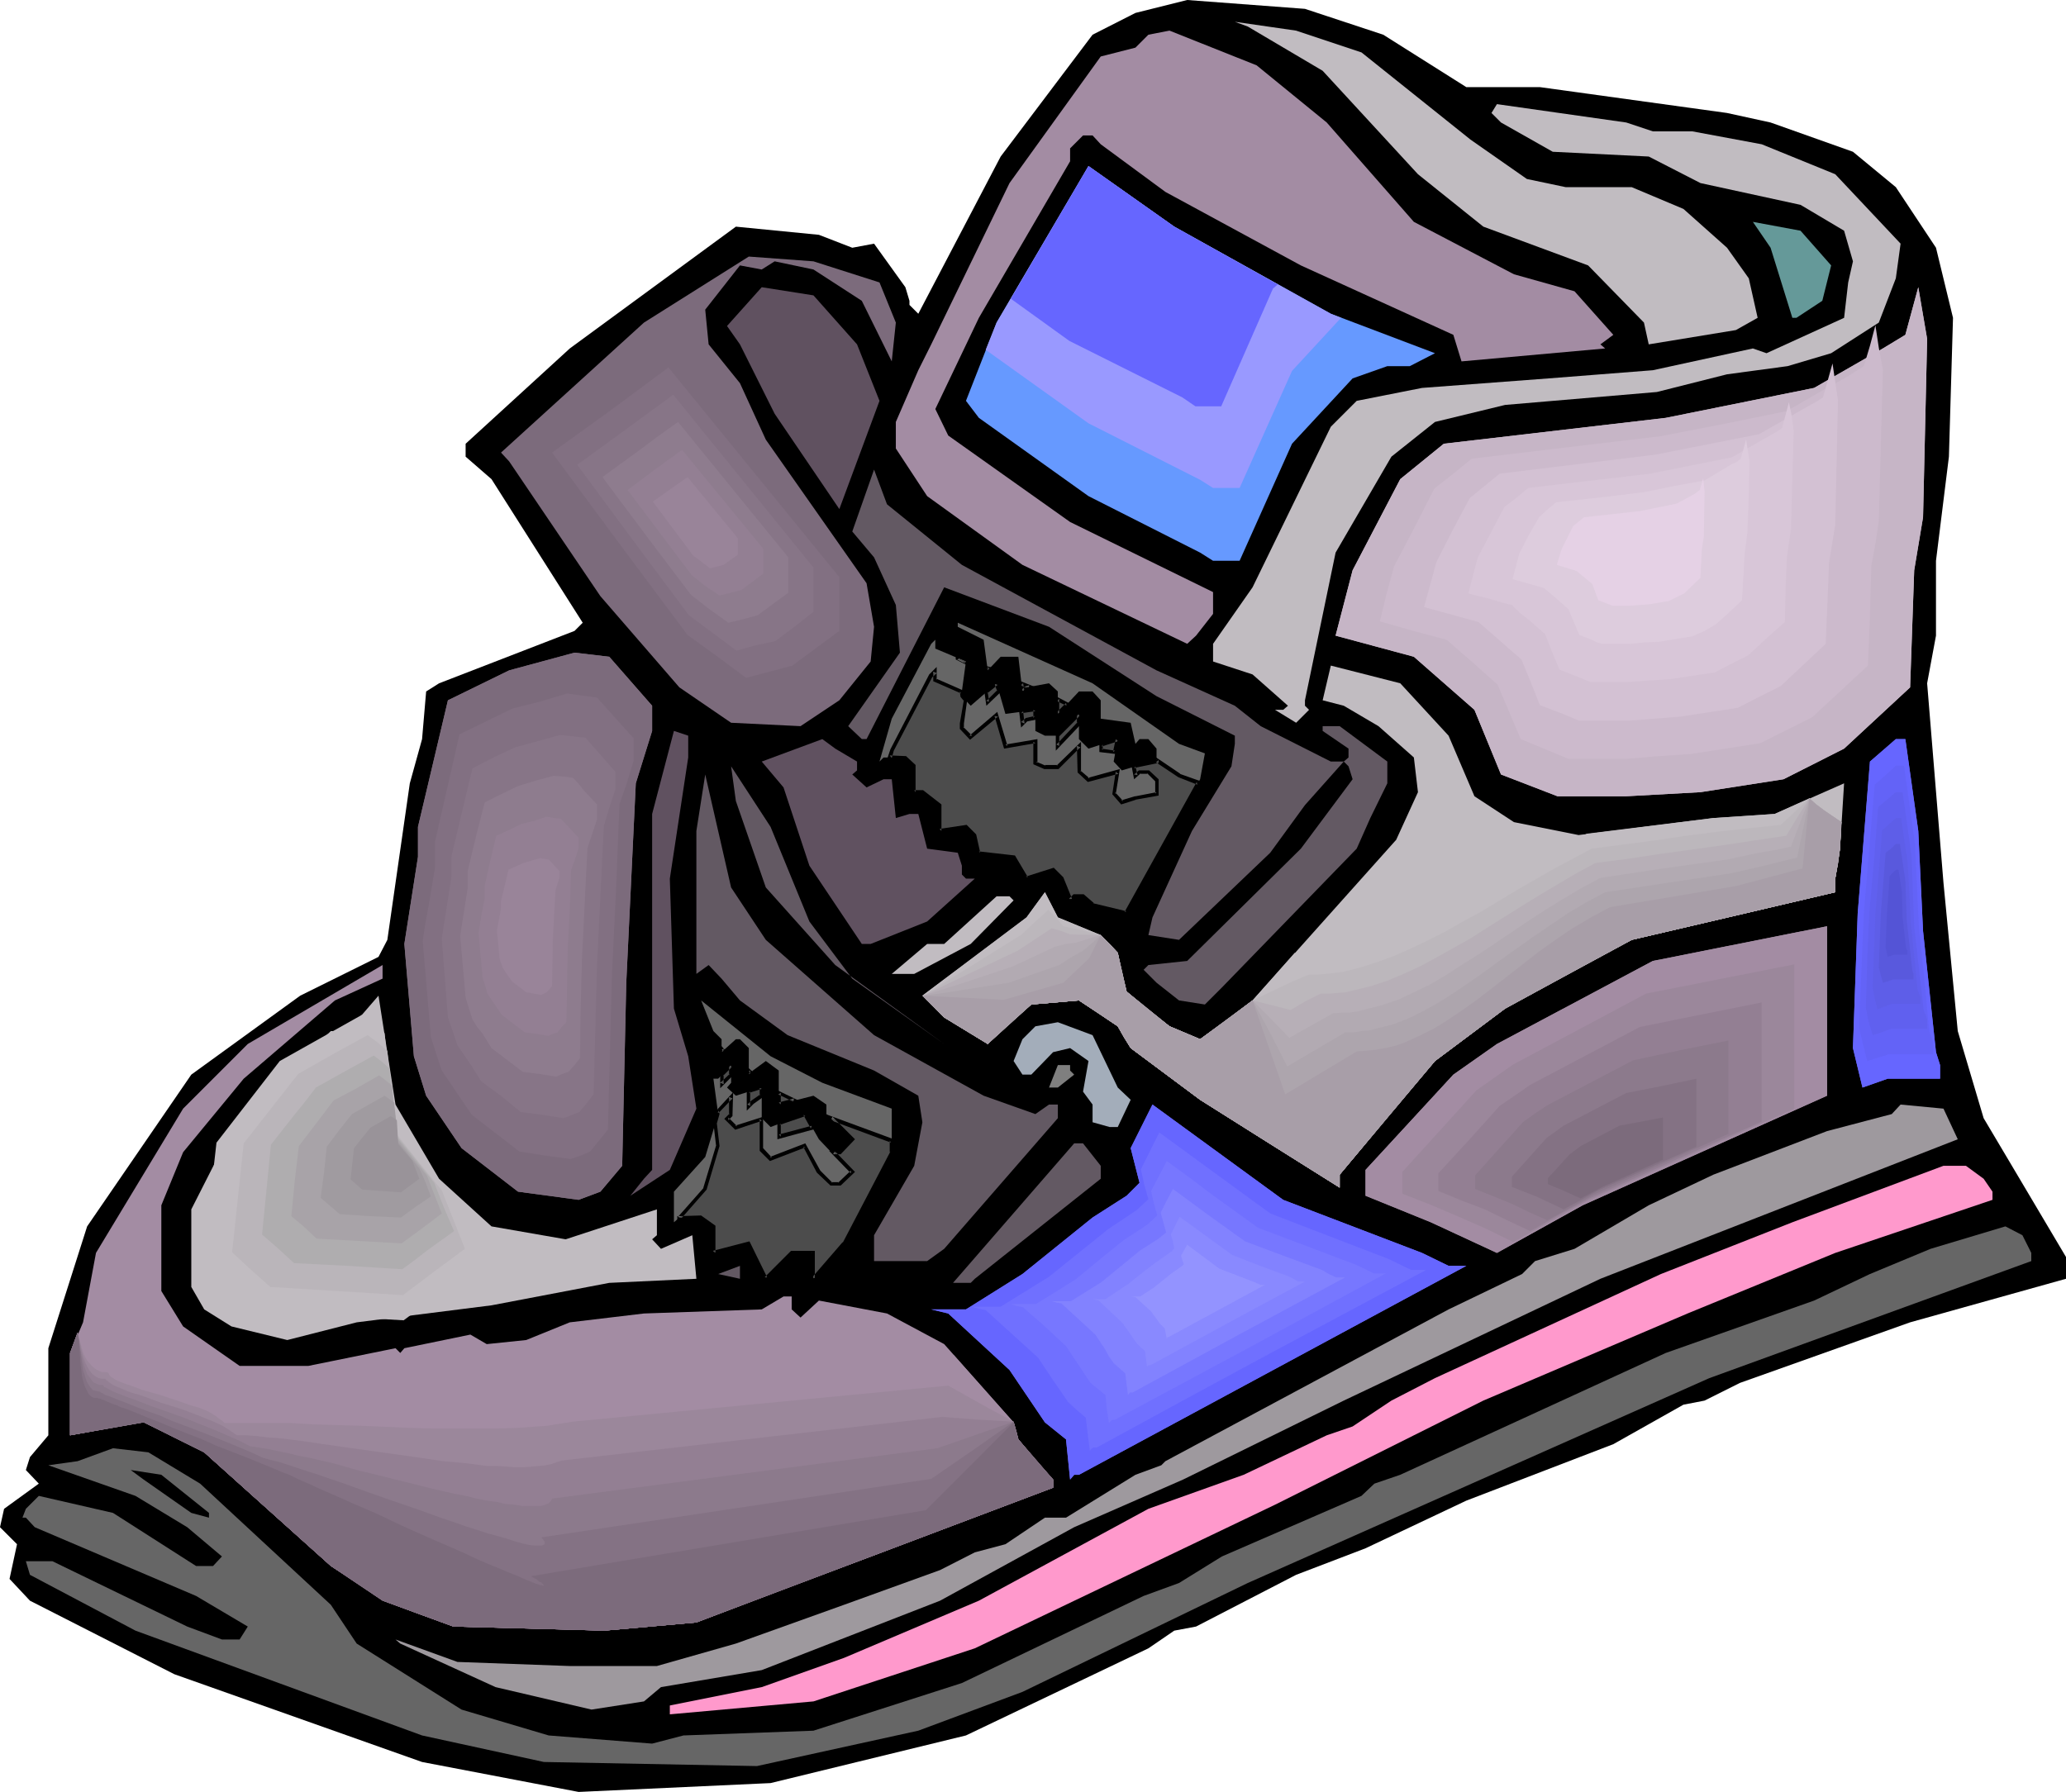 <?xml version="1.0" encoding="UTF-8" standalone="no"?>
<svg
   version="1.0"
   width="129.766mm"
   height="112.581mm"
   id="svg106"
   sodipodi:docname="Sneaker 28.wmf"
   xmlns:inkscape="http://www.inkscape.org/namespaces/inkscape"
   xmlns:sodipodi="http://sodipodi.sourceforge.net/DTD/sodipodi-0.dtd"
   xmlns="http://www.w3.org/2000/svg"
   xmlns:svg="http://www.w3.org/2000/svg">
  <sodipodi:namedview
     id="namedview106"
     pagecolor="#ffffff"
     bordercolor="#000000"
     borderopacity="0.25"
     inkscape:showpageshadow="2"
     inkscape:pageopacity="0.0"
     inkscape:pagecheckerboard="0"
     inkscape:deskcolor="#d1d1d1"
     inkscape:document-units="mm" />
  <defs
     id="defs1">
    <pattern
       id="WMFhbasepattern"
       patternUnits="userSpaceOnUse"
       width="6"
       height="6"
       x="0"
       y="0" />
  </defs>
  <path
     style="fill:#000000;fill-opacity:1;fill-rule:evenodd;stroke:none"
     d="m 328.371,8.242 19.715,12.443 h 17.453 l 44.44,6.141 10.342,2.262 19.554,6.949 10.181,8.403 9.534,14.383 4.04,16.645 -0.97,32.967 -3.07,24.725 v 17.776 l -2.101,11.312 3.878,47.35 3.394,35.23 6.141,20.685 6.141,10.343 13.413,22.624 v 5.171 l -37.006,10.343 -40.4,14.383 -8.403,4.202 -5.01,0.97 -16.645,9.373 -34.906,13.413 -23.917,11.312 -16.483,6.303 -23.755,12.282 -5.171,0.97 -6.141,4.202 -43.309,20.685 -46.379,11.312 -45.571,2.101 -37.168,-7.111 L 41.37,397.544 7.11,380.091 2.262,374.92 4.04,366.678 0,362.638 l 0.97,-4.363 8.242,-5.979 -3.07,-3.232 0.97,-3.07 4.363,-5.171 v -20.685 l 9.211,-28.927 24.725,-36.038 25.856,-18.746 18.584,-9.211 2.101,-4.04 5.333,-37.169 2.909,-10.504 0.97,-11.312 3.07,-1.939 32.158,-12.443 1.939,-1.939 -21.654,-34.098 -6.141,-5.333 v -3.07 l 24.725,-22.624 39.43,-28.927 19.715,1.939 7.918,3.07 5.171,-0.97 7.434,10.343 0.97,3.232 v 0.97 L 217.998,74.499 237.552,37.169 259.368,8.242 269.548,3.07 281.83,0 309.787,2.101 Z"
     id="path1" />
  <path
     style="fill:#c1bcc1;fill-opacity:1;fill-rule:evenodd;stroke:none"
     d="m 323.2,12.443 25.856,20.685 13.413,9.373 9.211,1.939 h 15.675 l 12.282,5.171 10.342,9.211 5.171,7.272 2.101,9.373 -5.171,2.909 -20.685,3.394 -1.131,-5.171 L 377.012,63.025 352.126,53.814 336.612,41.37 313.988,16.807 296.212,6.303 l -3.07,-1.131 14.544,2.101 z"
     id="path2" />
  <path
     style="fill:#a38ca3;fill-opacity:1;fill-rule:evenodd;stroke:none"
     d="m 314.958,29.089 20.685,23.594 23.755,12.443 14.382,4.04 9.211,10.343 -3.07,2.262 1.131,0.97 -34.098,3.07 -1.939,-6.303 L 308.817,63.025 276.659,45.572 261.307,34.26 259.368,32.159 h -2.262 l -3.07,3.07 v 3.07 l -21.654,37.169 -10.342,21.655 3.07,6.303 28.926,20.524 33.936,16.645 v 5.171 l -4.04,5.171 -2.101,1.939 -39.107,-18.746 -22.624,-16.322 -7.434,-11.312 v -6.303 l 5.333,-12.282 3.07,-6.141 18.584,-38.3 21.654,-30.058 8.242,-2.101 3.07,-3.07 5.01,-0.97 20.685,8.242 z"
     id="path3" />
  <path
     style="fill:#c1bcc1;fill-opacity:1;fill-rule:evenodd;stroke:none"
     d="m 392.364,31.189 h 9.373 l 16.483,3.07 17.453,7.111 15.514,16.484 -1.131,8.242 -4.04,10.504 -11.312,7.272 -10.342,3.07 -14.382,1.939 -16.645,4.202 -36.037,3.07 -16.645,4.04 -10.342,8.242 -13.251,22.786 -7.272,35.068 v 1.293 l 0.97,0.97 -3.07,3.07 -5.01,-3.07 h 1.939 l 1.131,-0.97 -8.403,-7.434 -9.373,-3.07 v -4.202 l 9.373,-13.413 18.584,-38.138 6.141,-6.141 15.514,-3.07 30.058,-2.262 24.725,-1.939 23.755,-5.171 3.232,1.131 18.422,-8.403 0.97,-8.403 1.131,-5.01 -2.101,-7.272 -10.342,-6.141 -23.755,-5.171 -12.282,-6.303 -22.786,-1.131 -12.282,-6.949 -2.262,-2.262 1.293,-2.101 30.704,4.363 z"
     id="path4" />
  <path
     style="fill:#6699ff;fill-opacity:1;fill-rule:evenodd;stroke:none"
     d="m 315.928,74.499 24.725,9.373 -5.979,3.07 h -5.333 l -8.242,2.909 -14.382,15.514 -12.443,27.796 h -6.302 l -3.07,-1.939 -26.502,-13.413 -26.018,-18.584 -3.07,-4.04 7.272,-18.584 21.816,-37.169 20.362,14.383 z"
     id="path5" />
  <path
     style="fill:#659999;fill-opacity:1;fill-rule:evenodd;stroke:none"
     d="m 434.704,63.025 -2.101,8.403 -6.141,4.04 h -0.97 l -5.171,-16.645 -4.202,-6.141 11.312,2.101 z"
     id="path6" />
  <path
     style="fill:#7c6b7c;fill-opacity:1;fill-rule:evenodd;stroke:none"
     d="m 208.787,67.065 3.878,9.535 -0.97,9.211 -7.11,-14.383 -11.474,-7.434 -9.211,-1.939 -3.07,1.939 -5.171,-0.97 -8.242,10.504 0.808,8.242 7.434,9.211 6.141,13.413 23.917,34.098 1.778,10.343 -0.808,8.242 -7.434,9.211 -9.211,6.141 -16.483,-0.808 -12.282,-8.403 -18.746,-21.655 -21.654,-31.997 -1.939,-2.101 33.936,-30.866 24.886,-15.676 15.352,1.131 z"
     id="path7" />
  <path
     style="fill:#605160;fill-opacity:1;fill-rule:evenodd;stroke:none"
     d="m 203.454,81.771 5.333,13.413 -9.534,25.695 -15.352,-22.624 -8.242,-16.484 -3.07,-4.363 8.242,-9.211 12.282,1.939 z"
     id="path8" />
  <path
     style="fill:#c6b5c6;fill-opacity:1;fill-rule:evenodd;stroke:none"
     d="m 456.519,122.819 -2.101,12.605 -0.97,27.796 -15.675,14.544 -14.382,7.272 -19.715,3.07 -17.614,0.97 h -16.322 l -13.413,-5.171 -6.302,-15.352 -14.382,-12.605 -18.584,-5.01 4.04,-15.514 11.312,-21.655 10.342,-8.403 52.682,-6.141 35.229,-7.111 16.322,-9.373 5.333,-3.232 3.07,-11.312 2.101,12.282 z"
     id="path9" />
  <path
     style="fill:#c6b5c6;fill-opacity:1;fill-rule:evenodd;stroke:none"
     d="m 456.519,122.819 -2.101,12.605 -0.97,27.796 -15.675,14.544 -14.382,7.272 -19.715,3.07 -17.614,0.97 h -16.322 l -13.413,-5.171 -6.302,-15.352 -14.382,-12.605 -18.584,-5.01 4.04,-15.514 11.312,-21.655 10.342,-8.403 52.682,-6.141 35.229,-7.111 16.322,-9.373 5.333,-3.232 3.07,-11.312 2.101,12.282 z"
     id="path10" />
  <path
     style="fill:#ccbacc;fill-opacity:1;fill-rule:evenodd;stroke:none"
     d="m 446.015,123.788 -0.808,5.333 -0.97,5.333 -0.323,11.797 -0.485,11.797 -6.626,6.141 -6.626,6.141 -6.141,3.07 -6.141,3.07 -8.242,1.293 -8.403,1.293 -7.434,0.485 -7.595,0.646 h -13.898 l -11.312,-4.686 -5.494,-12.928 -5.979,-5.333 -6.141,-5.333 -7.918,-2.101 -7.918,-2.262 1.616,-6.626 1.778,-6.464 4.848,-9.211 4.686,-9.211 4.525,-3.555 4.363,-3.555 44.763,-5.333 15.029,-2.909 15.029,-3.07 6.949,-4.04 6.949,-3.878 4.363,-2.747 1.454,-4.848 1.293,-4.848 0.808,5.333 0.97,5.171 -0.485,17.938 z"
     id="path11" />
  <path
     style="fill:#d3c1d3;fill-opacity:1;fill-rule:evenodd;stroke:none"
     d="m 435.673,124.596 -1.454,8.888 -0.808,19.392 -5.333,5.01 -5.333,5.01 -5.171,2.586 -5.01,2.586 -13.736,2.101 -12.443,0.97 h -11.474 l -4.686,-1.939 -4.686,-1.778 -2.101,-5.333 -2.262,-5.495 -10.181,-8.888 -6.464,-1.778 -6.464,-1.778 1.454,-5.333 1.454,-5.333 3.878,-7.595 4.04,-7.595 3.555,-2.909 3.555,-2.909 37.006,-4.525 12.282,-2.424 12.282,-2.424 11.635,-6.626 1.778,-0.97 1.778,-1.131 1.131,-4.04 1.131,-4.04 0.646,4.363 0.646,4.363 -0.323,14.868 z"
     id="path12" />
  <path
     style="fill:#d8c6d8;fill-opacity:1;fill-rule:evenodd;stroke:none"
     d="m 425.169,125.566 -0.485,3.394 -0.485,3.394 -0.323,7.757 -0.162,7.595 -4.363,3.878 -4.363,4.04 -3.878,1.939 -4.04,2.101 -5.333,0.808 -5.333,0.808 -5.01,0.323 -4.848,0.323 h -9.05 l -3.555,-1.454 -3.717,-1.454 -1.778,-4.202 -1.616,-4.202 -4.04,-3.555 -2.101,-1.616 -1.778,-1.778 -2.586,-0.646 -2.586,-0.808 -5.171,-1.293 1.131,-4.363 1.131,-4.202 3.07,-5.818 3.232,-6.141 2.747,-2.101 2.909,-2.424 28.926,-3.394 19.392,-3.878 4.525,-2.586 4.525,-2.586 1.454,-0.808 1.454,-0.97 0.808,-3.07 0.808,-3.07 0.646,3.232 0.485,3.555 -0.323,11.635 z"
     id="path13" />
  <path
     style="fill:#ddccdd;fill-opacity:1;fill-rule:evenodd;stroke:none"
     d="m 414.827,126.374 -0.646,5.01 -0.646,11.151 -3.07,2.909 -3.07,2.747 -2.747,1.616 -2.909,1.293 -4.04,0.646 -3.878,0.646 -3.555,0.162 -3.394,0.323 h -6.626 l -1.454,-0.485 -1.293,-0.646 -2.586,-0.97 -2.586,-6.141 -2.909,-2.586 -2.909,-2.424 -7.434,-2.101 0.808,-3.07 0.808,-3.07 2.262,-4.363 2.424,-4.202 1.939,-1.778 2.101,-1.778 10.504,-1.131 10.504,-1.293 7.11,-1.454 7.11,-1.293 3.232,-1.939 3.232,-1.939 1.131,-0.485 0.97,-0.808 0.646,-2.101 0.646,-2.424 0.808,5.01 -0.162,8.565 z"
     id="path14" />
  <path
     style="fill:#e5d1e5;fill-opacity:1;fill-rule:evenodd;stroke:none"
     d="m 404.484,127.343 -0.485,3.07 -0.323,6.787 -3.878,3.717 -3.555,1.778 -4.848,0.808 -4.525,0.323 h -4.04 l -3.394,-1.293 -1.454,-3.878 -3.717,-3.07 -4.686,-1.454 1.131,-3.717 2.747,-5.495 2.586,-2.101 13.251,-1.454 8.726,-1.778 4.202,-2.262 1.293,-0.97 0.808,-2.747 0.323,3.07 z"
     id="path15" />
  <path
     style="fill:#635963;fill-opacity:1;fill-rule:evenodd;stroke:none"
     d="m 228.341,134.131 46.218,25.049 18.584,8.403 6.141,4.848 16.645,8.403 h 3.07 l 1.131,-0.97 v -2.101 l -6.141,-4.202 v -1.131 h 4.04 l 11.312,8.403 v 5.171 l -4.04,8.242 -3.232,7.272 -31.997,32.967 -4.04,4.04 -6.141,-0.97 -5.333,-4.202 -3.07,-3.07 1.131,-1.131 9.211,-0.97 26.987,-26.665 12.282,-16.484 -0.97,-3.07 -1.131,-1.131 -9.211,10.343 -8.242,11.312 -21.654,20.685 -7.272,-1.131 0.97,-4.202 9.373,-20.524 9.373,-15.352 0.808,-5.333 v -1.939 l -18.584,-9.373 -25.533,-16.484 -24.886,-9.373 -18.422,36.038 h -1.131 l -3.232,-3.07 12.282,-17.453 -0.97,-11.312 -5.171,-11.312 -5.171,-6.141 5.171,-14.706 3.07,8.242 z"
     id="path16" />
  <path
     style="fill:#666666;fill-opacity:1;fill-rule:evenodd;stroke:none"
     d="m 279.891,176.633 6.141,2.262 -1.131,6.141 -17.453,31.836 -8.08,-2.101 -2.262,-1.939 h -2.101 l -0.97,0.97 -1.939,-5.171 -2.101,-2.101 -6.302,2.101 -3.07,-5.171 -8.242,-0.97 -0.97,-4.202 -2.101,-1.939 -6.141,0.97 v -6.141 l -4.202,-3.07 h -1.939 v -6.141 l -2.101,-2.101 h -5.171 l -0.97,0.97 2.909,-10.181 9.373,-17.776 0.97,-0.97 v 2.101 l 7.272,3.07 -0.97,7.111 v 1.131 l 2.101,2.262 6.141,-5.333 2.101,7.272 7.11,-0.97 v 5.01 l 2.262,1.131 h 3.07 l 5.01,-5.171 v 5.979 l 2.262,2.262 6.949,-2.262 -0.97,5.333 1.939,2.101 3.232,-0.97 5.01,-1.131 v -3.07 l -1.939,-2.262 h -2.101 l -0.97,1.131 -1.131,-5.01 -7.11,-0.97 v -4.363 l -1.939,-2.101 h -3.232 l -5.01,5.333 v -5.333 l -2.101,-1.939 -5.333,0.97 -0.97,0.97 -0.97,-8.242 h -4.202 l -3.07,3.232 -0.97,-7.272 -6.141,-3.07 v -0.97 l 31.997,14.383 z"
     id="path17" />
  <path
     style="fill:#7c6b7c;fill-opacity:1;fill-rule:evenodd;stroke:none"
     d="m 154.813,167.583 v 5.979 l -3.878,12.443 -2.262,47.35 -0.97,43.471 -5.171,6.141 -5.171,1.939 -14.382,-1.939 -13.413,-10.343 -8.403,-12.443 -2.909,-9.373 -2.262,-26.665 3.232,-20.685 v -7.111 l 7.11,-30.058 14.544,-7.111 15.514,-4.202 8.242,0.97 z"
     id="path18" />
  <path
     style="fill:#7c6b7c;fill-opacity:1;fill-rule:evenodd;stroke:none"
     d="m 154.813,167.583 v 5.979 l -3.878,12.443 -2.262,47.35 -0.97,43.471 -5.171,6.141 -5.171,1.939 -14.382,-1.939 -13.413,-10.343 -8.403,-12.443 -2.909,-9.373 -2.262,-26.665 3.232,-20.685 v -7.111 l 7.11,-30.058 14.544,-7.111 15.514,-4.202 8.242,0.97 z"
     id="path19" />
  <path
     style="fill:#827082;fill-opacity:1;fill-rule:evenodd;stroke:none"
     d="m 150.449,175.34 v 5.171 l -1.616,5.333 -1.778,5.171 -0.808,20.2 -0.97,20.2 -0.485,18.423 -0.485,18.423 -2.101,2.586 -2.101,2.586 -2.262,0.97 -2.424,0.808 -5.979,-0.808 -6.141,-0.97 -11.312,-8.727 -7.11,-10.504 -1.293,-3.878 -1.293,-4.04 -1.939,-22.786 0.646,-4.363 0.808,-4.363 1.454,-8.727 v -6.141 l 2.909,-12.767 2.909,-12.767 6.302,-3.07 6.302,-3.07 6.464,-1.616 3.232,-0.97 3.232,-0.97 3.555,0.485 3.555,0.485 4.363,4.848 z"
     id="path20" />
  <path
     style="fill:#877587;fill-opacity:1;fill-rule:evenodd;stroke:none"
     d="m 146.086,183.258 v 4.202 l -1.454,4.363 -1.293,4.363 -0.808,16.645 -0.808,16.484 -0.808,30.543 -1.616,2.101 -1.778,2.101 -3.717,1.454 -5.171,-0.808 -5.01,-0.646 -4.525,-3.717 -4.848,-3.555 -2.747,-4.363 -2.909,-4.202 -1.131,-3.394 -1.131,-3.232 -1.454,-18.746 1.131,-7.272 1.131,-7.111 v -5.01 l 5.01,-21.008 5.01,-2.586 5.171,-2.424 5.333,-1.454 5.333,-1.454 3.07,0.323 2.909,0.323 z"
     id="path21" />
  <path
     style="fill:#8e7c8e;fill-opacity:1;fill-rule:evenodd;stroke:none"
     d="m 141.723,191.015 v 3.555 l -1.131,3.394 -1.131,3.394 -0.646,12.928 -0.646,13.09 -0.323,11.959 -0.162,11.959 -1.293,1.616 -1.454,1.616 -1.454,0.485 -1.454,0.646 -4.04,-0.646 -3.878,-0.485 -7.434,-5.656 -2.101,-3.394 -1.293,-1.616 -1.131,-1.778 -0.808,-2.586 -0.808,-2.586 -0.646,-7.272 -0.646,-7.434 1.778,-11.312 v -4.04 l 1.939,-8.08 2.101,-8.242 3.878,-1.939 4.04,-1.939 4.202,-1.293 4.202,-1.131 2.424,0.162 2.262,0.323 1.454,1.616 1.293,1.616 z"
     id="path22" />
  <path
     style="fill:#937f93;fill-opacity:1;fill-rule:evenodd;stroke:none"
     d="m 137.36,198.934 v 2.424 l -0.808,2.586 -0.97,2.586 -0.323,9.373 -0.485,9.535 -0.162,8.565 -0.162,8.727 -1.131,1.131 -0.97,1.293 -1.131,0.323 -0.97,0.485 -2.909,-0.485 -2.747,-0.323 -2.747,-2.101 -2.747,-2.101 -3.394,-5.01 -0.485,-1.778 -0.646,-1.939 -0.485,-5.333 -0.485,-5.333 0.646,-4.04 0.808,-4.202 v -2.909 l 1.293,-5.818 1.454,-6.141 2.909,-1.293 2.909,-1.454 3.232,-0.808 2.909,-0.97 1.778,0.323 1.616,0.162 2.101,2.262 z"
     id="path23" />
  <path
     style="fill:#998499;fill-opacity:1;fill-rule:evenodd;stroke:none"
     d="m 132.835,206.852 v 1.454 l -0.97,3.07 -0.646,11.959 -0.162,10.827 -1.293,1.454 -1.293,0.646 -3.555,-0.646 -3.394,-2.586 -2.101,-3.07 -0.808,-2.262 -0.646,-6.787 0.97,-5.171 v -1.778 l 1.778,-7.434 3.555,-1.616 3.878,-1.131 2.101,0.323 z"
     id="path24" />
  <path
     style="fill:#c1bcc1;fill-opacity:1;fill-rule:evenodd;stroke:none"
     d="m 343.884,174.693 6.141,14.383 9.373,6.141 15.352,3.07 31.997,-4.04 14.544,-0.97 16.483,-7.272 -0.97,15.514 -1.131,7.111 v 3.232 l -48.318,11.312 -30.058,16.322 -16.645,12.443 -22.624,26.988 v 3.07 l -33.128,-20.847 -16.483,-12.282 -3.07,-5.171 -9.211,-6.141 -11.312,0.97 -10.342,9.373 -10.342,-6.303 -5.171,-5.171 24.725,-18.584 4.363,-5.979 3.07,5.979 10.181,4.202 4.04,4.202 2.101,9.211 10.181,8.242 7.272,3.07 12.443,-9.211 34.098,-38.138 5.171,-11.312 -0.97,-8.242 -8.403,-7.434 -8.242,-4.848 -5.01,-1.293 1.939,-8.242 16.483,4.202 z"
     id="path25" />
  <path
     style="fill:#605160;fill-opacity:1;fill-rule:evenodd;stroke:none"
     d="m 163.377,179.865 -4.363,28.765 0.97,30.866 3.394,11.312 1.939,12.443 -6.302,14.544 -9.373,6.141 3.232,-4.04 1.939,-2.101 v -84.519 l 5.171,-19.716 3.394,1.131 z"
     id="path26" />
  <path
     style="fill:#605160;fill-opacity:1;fill-rule:evenodd;stroke:none"
     d="m 203.454,180.834 v 2.101 l -1.131,0.97 3.394,3.07 4.04,-1.939 h 1.939 l 0.97,9.211 3.232,-0.97 h 2.101 l 2.101,8.242 7.272,0.97 0.97,3.07 v 2.101 l 0.97,0.97 h 2.101 l -11.312,10.181 -13.413,5.333 h -2.101 l -12.443,-18.584 -6.141,-18.584 -5.171,-6.141 14.382,-5.333 3.07,2.262 z"
     id="path27" />
  <path
     style="fill:#6666ff;fill-opacity:1;fill-rule:evenodd;stroke:none"
     d="m 455.388,197.318 1.131,23.756 3.07,28.765 0.97,3.07 v 3.232 h -12.443 l -5.979,2.101 -2.262,-9.373 1.131,-31.997 2.909,-36.038 6.141,-5.333 h 2.262 z"
     id="path28" />
  <path
     style="fill:#6666ff;fill-opacity:1;fill-rule:evenodd;stroke:none"
     d="m 455.388,197.318 1.131,23.756 3.07,28.765 0.97,3.07 v 3.232 h -12.443 l -5.979,2.101 -2.262,-9.373 1.131,-31.997 2.909,-36.038 6.141,-5.333 h 2.262 z"
     id="path29" />
  <path
     style="fill:#6363f7;fill-opacity:1;fill-rule:evenodd;stroke:none"
     d="m 454.58,200.227 0.485,10.181 0.485,10.019 1.293,12.282 1.131,12.12 0.97,2.747 v 2.747 h -10.504 l -2.586,0.808 -2.586,0.808 -0.97,-3.878 -0.97,-4.04 1.131,-27.149 1.293,-15.352 1.293,-15.191 2.586,-2.262 2.424,-2.262 h 1.939 l 1.293,9.211 z"
     id="path30" />
  <path
     style="fill:#6060ef;fill-opacity:1;fill-rule:evenodd;stroke:none"
     d="m 453.772,203.135 0.323,8.403 0.323,8.403 1.131,10.019 1.131,10.019 0.485,1.131 0.323,0.97 v 2.262 h -8.726 l -2.101,0.808 -2.101,0.646 -0.97,-3.232 -0.646,-3.232 0.323,-11.312 0.485,-11.151 1.131,-12.605 0.97,-12.605 4.202,-3.555 h 1.616 z"
     id="path31" />
  <path
     style="fill:#5e5ee8;fill-opacity:1;fill-rule:evenodd;stroke:none"
     d="m 452.964,206.206 0.646,12.928 0.808,7.919 0.808,7.919 0.323,0.97 0.323,0.808 v 1.616 h -6.787 l -3.394,1.293 -0.646,-2.586 -0.485,-2.586 0.323,-8.888 0.323,-8.727 0.808,-9.858 0.808,-9.858 3.232,-2.909 h 1.293 l 0.808,5.979 0.485,2.909 z"
     id="path32" />
  <path
     style="fill:#5959dd;fill-opacity:1;fill-rule:evenodd;stroke:none"
     d="m 452.318,209.115 0.162,4.686 0.162,4.686 0.646,5.818 0.646,5.818 0.162,0.646 0.162,0.485 v 1.293 h -4.848 l -1.293,0.485 -1.131,0.323 -0.485,-1.778 -0.485,-1.939 0.485,-12.767 1.131,-14.383 1.293,-0.97 1.131,-1.131 h 0.97 l 0.646,4.363 z"
     id="path33" />
  <path
     style="fill:#5454d6;fill-opacity:1;fill-rule:evenodd;stroke:none"
     d="m 451.51,211.862 0.162,5.979 0.808,7.272 0.323,0.646 v 0.97 h -3.232 l -1.454,0.485 -0.485,-2.262 0.323,-8.08 0.646,-8.888 1.454,-1.454 h 0.646 z"
     id="path34" />
  <path
     style="fill:#635963;fill-opacity:1;fill-rule:evenodd;stroke:none"
     d="m 192.142,218.811 10.181,13.575 21.816,15.514 -25.856,-18.746 -16.483,-18.423 -7.11,-20.524 -1.131,-8.242 9.373,14.383 z"
     id="path35" />
  <path
     style="fill:#635963;fill-opacity:1;fill-rule:evenodd;stroke:none"
     d="m 181.8,223.174 25.694,22.624 26.018,14.383 12.282,4.363 3.232,-2.262 h 2.101 v 3.232 l -26.987,31.028 -4.04,2.909 h -12.605 v -6.141 l 9.534,-16.484 1.939,-10.343 -0.97,-6.303 -10.504,-5.979 -20.523,-8.403 -11.312,-8.242 -4.363,-5.171 -3.07,-3.232 -2.909,2.101 v -33.937 l 2.101,-13.413 6.141,26.826 z"
     id="path36" />
  <path
     style="fill:#c1bcc1;fill-opacity:1;fill-rule:evenodd;stroke:none"
     d="m 240.622,213.801 -10.181,10.343 -13.413,7.111 h -5.333 l 8.403,-7.111 h 4.04 l 12.443,-11.312 h 3.07 z"
     id="path37" />
  <path
     style="fill:#a38ca3;fill-opacity:1;fill-rule:evenodd;stroke:none"
     d="m 375.72,286.2 -20.362,11.312 -15.675,-7.272 -15.514,-6.303 v -6.141 l 20.846,-22.624 10.342,-7.272 37.006,-19.716 41.37,-8.242 v 40.239 z"
     id="path38" />
  <path
     style="fill:#a38ca3;fill-opacity:1;fill-rule:evenodd;stroke:none"
     d="m 375.72,286.2 -20.362,11.312 -15.675,-7.272 -15.514,-6.303 v -6.141 l 20.846,-22.624 10.342,-7.272 37.006,-19.716 41.37,-8.242 v 40.239 z"
     id="path39" />
  <path
     style="fill:#9b879b;fill-opacity:1;fill-rule:evenodd;stroke:none"
     d="m 376.689,285.23 -8.726,4.848 -8.726,4.848 -6.626,-3.232 -6.626,-2.909 -6.464,-2.747 -6.626,-2.586 v -5.171 l 17.614,-19.392 4.363,-3.07 4.363,-3.07 31.512,-16.807 35.229,-6.949 v 34.26 l -24.725,10.989 z"
     id="path40" />
  <path
     style="fill:#937f93;fill-opacity:1;fill-rule:evenodd;stroke:none"
     d="m 377.659,284.422 -7.272,3.878 -7.11,4.04 -5.494,-2.586 -5.333,-2.586 -5.494,-2.101 -5.494,-2.262 v -4.202 l 7.272,-7.919 7.272,-8.08 3.555,-2.424 3.717,-2.586 26.018,-13.736 14.382,-2.909 14.544,-2.909 v 28.281 l -10.181,4.525 -10.181,4.525 z"
     id="path41" />
  <path
     style="fill:#8c7a8c;fill-opacity:1;fill-rule:evenodd;stroke:none"
     d="m 378.467,283.614 -5.494,3.07 -5.656,3.07 -4.363,-1.939 -4.363,-2.101 -8.403,-3.394 v -3.232 l 11.312,-12.605 2.909,-2.101 1.454,-0.97 1.454,-0.97 10.181,-5.333 10.181,-5.333 11.312,-2.424 11.312,-2.262 v 22.14 l -31.835,14.383 v -0.162 z"
     id="path42" />
  <path
     style="fill:#847284;fill-opacity:1;fill-rule:evenodd;stroke:none"
     d="m 379.436,282.644 -4.04,2.262 -4.202,2.262 -3.07,-1.454 -3.07,-1.454 -6.141,-2.424 v -2.424 l 4.04,-4.525 4.202,-4.686 4.04,-2.909 7.434,-3.878 7.434,-3.878 8.242,-1.616 8.403,-1.778 v 16.16 l -11.635,5.171 z"
     id="path43" />
  <path
     style="fill:#7c6b7c;fill-opacity:1;fill-rule:evenodd;stroke:none"
     d="m 380.406,281.836 -5.171,2.747 -3.878,-1.778 -3.878,-1.616 v -1.454 l 5.171,-5.656 2.586,-1.939 9.211,-4.848 10.342,-1.939 v 10.019 z"
     id="path44" />
  <path
     style="fill:#a38ca3;fill-opacity:1;fill-rule:evenodd;stroke:none"
     d="m 79.507,237.557 -21.654,18.584 -14.382,17.453 -5.171,12.605 v 20.362 l 5.171,8.403 13.413,9.373 h 16.322 l 20.685,-4.202 1.131,1.131 0.97,-1.131 15.675,-3.232 3.878,2.262 9.373,-0.97 10.342,-4.202 17.614,-2.101 27.957,-0.97 5.171,-3.07 h 1.939 v 3.07 l 2.101,1.939 4.363,-4.04 16.16,3.07 13.574,7.272 16.483,18.584 1.131,4.04 8.242,9.535 v 1.939 l -84.678,31.997 -21.816,1.939 -35.875,-0.97 -16.806,-6.141 -12.282,-8.242 -30.058,-26.988 -14.382,-7.111 -17.453,3.07 v -19.554 l 3.07,-7.272 3.07,-16.484 20.685,-34.26 15.352,-15.352 31.997,-18.746 v 3.232 z"
     id="path45" />
  <path
     style="fill:#c1bcc1;fill-opacity:1;fill-rule:evenodd;stroke:none"
     d="m 104.232,279.897 12.443,11.312 17.614,3.07 21.654,-7.111 v 6.141 l -1.131,0.97 2.101,2.262 7.434,-3.232 0.97,10.343 -20.685,0.97 -27.957,5.333 -31.997,4.04 -16.483,4.202 -13.251,-3.232 -6.464,-4.04 -3.07,-5.333 v -18.423 l 10.504,-20.685 22.624,-21.655 h 4.04 l 7.272,-8.403 4.04,25.857 z"
     id="path46" />
  <path
     style="fill:#666666;fill-opacity:1;fill-rule:evenodd;stroke:none"
     d="m 195.213,257.111 16.483,6.141 v 10.343 l -11.312,21.655 -7.272,8.403 v -6.141 h -5.171 l -6.141,6.141 -4.04,-8.403 -8.403,2.262 v -6.303 l -2.909,-2.101 h -5.171 l -1.293,1.131 v -7.272 l 7.434,-8.242 3.07,-10.181 -1.131,-8.403 h 1.131 l 3.07,-3.232 v 4.202 l -0.97,1.131 2.101,1.939 6.141,-1.939 v 7.272 l 2.101,2.101 8.08,-3.07 3.394,5.979 2.909,3.07 h 1.939 l 3.07,-3.07 -6.141,-5.979 v -2.262 l -3.07,-2.101 -8.242,2.101 v -8.08 l -3.07,-2.262 -3.07,2.262 -0.97,0.97 v -6.303 l -2.101,-2.101 h -0.97 l -3.394,3.07 v -3.07 l -1.939,-1.939 -2.909,-7.272 16.483,13.251 z"
     id="path47" />
  <path
     style="fill:#a3adba;fill-opacity:1;fill-rule:evenodd;stroke:none"
     d="m 265.347,258.242 3.07,2.909 -3.07,6.464 h -1.939 l -4.04,-1.131 v -4.202 l -2.262,-3.07 1.293,-7.272 -4.363,-3.07 -4.04,0.97 -5.171,5.333 h -2.101 l -2.101,-3.232 2.101,-5.171 3.07,-3.07 5.333,-0.97 8.242,3.07 z"
     id="path48" />
  <path
     style="fill:#7f7f7f;fill-opacity:1;fill-rule:evenodd;stroke:none"
     d="m 254.035,254.202 0.97,0.97 -3.878,3.07 h -2.101 l 2.101,-5.333 h 2.909 z"
     id="path49" />
  <path
     style="fill:#6666ff;fill-opacity:1;fill-rule:evenodd;stroke:none"
     d="m 337.582,297.512 6.302,3.07 h 4.202 l -91.95,49.612 h -1.131 l -0.97,1.131 -0.97,-9.535 -5.01,-4.04 -8.403,-12.443 -14.544,-13.413 -4.04,-0.97 h 8.242 l 13.413,-8.403 16.645,-13.413 8.08,-5.171 3.07,-3.07 -2.101,-8.242 5.171,-10.343 31.027,22.624 z"
     id="path50" />
  <path
     style="fill:#6666ff;fill-opacity:1;fill-rule:evenodd;stroke:none"
     d="m 337.582,297.512 6.302,3.07 h 4.202 l -91.95,49.612 h -1.131 l -0.97,1.131 -0.97,-9.535 -5.01,-4.04 -8.403,-12.443 -14.544,-13.413 -4.04,-0.97 h 8.242 l 13.413,-8.403 16.645,-13.413 8.08,-5.171 3.07,-3.07 -2.101,-8.242 5.171,-10.343 31.027,22.624 z"
     id="path51" />
  <path
     style="fill:#7070ff;fill-opacity:1;fill-rule:evenodd;stroke:none"
     d="m 329.664,298.966 5.333,2.586 h 3.555 l -39.269,21.008 -19.392,10.504 -19.554,10.666 h -0.808 l -0.485,0.323 -0.323,0.485 -0.485,-3.878 -0.485,-4.04 -1.131,-0.97 -0.97,-0.808 -2.101,-1.939 -3.555,-5.171 -3.555,-5.333 -12.443,-11.312 -1.616,-0.323 -1.778,-0.485 h 6.949 l 11.474,-7.111 14.059,-11.312 3.394,-2.262 3.394,-2.262 2.747,-2.586 -0.97,-3.394 -0.808,-3.717 4.363,-8.727 26.341,19.231 z"
     id="path52" />
  <path
     style="fill:#7777ff;fill-opacity:1;fill-rule:evenodd;stroke:none"
     d="m 321.745,300.259 4.363,2.101 h 2.909 l -32.158,17.453 -32.158,17.292 h -0.646 l -0.808,0.808 -0.485,-3.232 -0.323,-3.394 -1.778,-1.454 -1.778,-1.454 -5.818,-8.727 -5.01,-4.686 -5.171,-4.525 -1.454,-0.323 -1.454,-0.485 h 5.979 l 4.686,-2.909 4.686,-2.909 5.656,-4.686 5.818,-4.686 2.747,-1.778 2.909,-1.939 2.262,-2.101 -0.808,-2.909 -0.646,-2.909 3.717,-7.111 5.333,3.878 5.333,4.04 10.989,7.919 z"
     id="path53" />
  <path
     style="fill:#8282ff;fill-opacity:1;fill-rule:evenodd;stroke:none"
     d="m 313.827,301.552 1.616,0.97 1.778,0.808 h 2.101 l -25.21,13.575 -25.21,13.736 h -0.646 l -0.485,0.646 -0.323,-2.586 -0.323,-2.586 -2.747,-2.424 -1.131,-1.616 -0.97,-1.778 -2.262,-3.394 -8.08,-7.434 -1.131,-0.162 -1.131,-0.323 h 4.525 l 7.272,-4.525 4.525,-3.717 4.525,-3.717 2.262,-1.454 2.262,-1.454 1.778,-1.454 -0.646,-2.424 -0.646,-2.262 1.454,-2.909 1.454,-2.747 8.565,6.303 8.565,6.141 9.05,3.394 z"
     id="path54" />
  <path
     style="fill:#8989ff;fill-opacity:1;fill-rule:evenodd;stroke:none"
     d="m 305.747,303.006 1.293,0.646 1.131,0.646 h 1.616 l -18.261,9.858 -18.422,10.019 h -0.485 l -0.323,0.323 -0.485,-3.717 -0.97,-0.808 -0.97,-0.97 -3.394,-4.848 -2.747,-2.586 -2.909,-2.747 -0.808,-0.162 -0.808,-0.162 h 3.232 l 5.333,-3.555 3.232,-2.586 3.394,-2.586 3.232,-2.262 0.646,-0.485 0.485,-0.646 -0.323,-1.616 -0.485,-1.616 2.101,-4.202 12.443,9.05 6.626,2.586 z"
     id="path55" />
  <path
     style="fill:#9393ff;fill-opacity:1;fill-rule:evenodd;stroke:none"
     d="m 297.828,304.461 1.454,0.646 h 0.97 l -22.947,12.443 h -0.162 l -0.162,0.323 -0.485,-2.424 -1.131,-1.131 -2.101,-2.909 -3.717,-3.394 -0.97,-0.162 h 2.101 l 3.232,-2.101 4.202,-3.394 2.101,-1.454 0.808,-0.646 -0.646,-2.101 1.454,-2.586 7.595,5.656 z"
     id="path56" />
  <path
     style="fill:#9e999e;fill-opacity:1;fill-rule:evenodd;stroke:none"
     d="m 464.761,270.524 -84.84,33.129 -60.923,28.927 -38.138,18.746 -25.856,11.312 -31.835,17.453 -42.339,16.484 -23.917,4.04 -4.04,3.394 -12.443,1.939 -22.786,-5.333 -22.624,-10.343 -1.131,-0.97 14.706,5.333 26.664,0.97 h 20.685 l 18.746,-5.333 25.694,-9.211 22.786,-8.242 8.242,-4.202 7.272,-1.939 9.373,-6.303 h 5.01 l 16.483,-10.181 6.141,-2.262 0.97,-0.97 67.226,-36.038 17.453,-8.403 3.07,-3.07 9.373,-2.909 17.614,-10.343 15.352,-7.272 26.987,-10.343 15.352,-4.04 2.101,-2.262 10.181,0.97 z"
     id="path57" />
  <path
     style="fill:#635963;fill-opacity:1;fill-rule:evenodd;stroke:none"
     d="m 261.307,276.827 v 3.07 l -29.896,23.756 -0.97,0.97 h -4.202 l 28.765,-33.129 h 2.101 z"
     id="path58" />
  <path
     style="fill:#ff99cc;fill-opacity:1;fill-rule:evenodd;stroke:none"
     d="m 470.902,279.897 2.101,3.07 v 1.939 l -37.33,12.605 -35.067,14.383 -48.48,20.685 -49.45,24.725 -71.266,34.098 -38.299,12.605 -34.098,3.07 v -2.101 l 21.816,-4.363 19.554,-6.949 31.997,-13.575 40.238,-21.816 22.624,-8.08 19.715,-9.373 6.141,-2.101 9.211,-6.141 10.342,-5.333 53.651,-24.725 31.189,-12.282 35.875,-13.413 h 5.333 z"
     id="path59" />
  <path
     style="fill:#666666;fill-opacity:1;fill-rule:evenodd;stroke:none"
     d="m 482.214,297.512 v 1.939 l -76.437,27.796 -109.565,48.643 -53.49,25.857 -24.725,9.211 -38.299,8.403 -50.581,-0.97 -28.926,-6.303 L 32.158,387.202 7.11,373.95 6.141,370.718 h 6.302 l 31.997,15.514 8.242,3.07 h 4.202 L 58.822,386.232 46.541,378.96 8.242,362.638 6.141,360.376 H 5.333 l 0.808,-2.101 3.07,-3.07 17.614,4.04 19.715,12.605 h 4.04 l 2.101,-2.262 -8.242,-6.949 -12.282,-7.434 -20.685,-7.272 6.949,-0.97 8.403,-3.07 8.403,0.97 12.282,7.434 31.027,28.765 6.141,9.211 24.886,15.676 20.685,6.141 24.563,1.939 7.434,-1.939 30.866,-1.131 35.229,-11.312 43.147,-20.685 8.403,-3.07 10.181,-6.303 33.128,-14.383 3.07,-2.909 6.141,-2.101 63.024,-28.927 35.229,-12.443 13.251,-6.303 14.382,-5.979 17.776,-5.333 4.04,2.101 z"
     id="path60" />
  <path
     style="fill:#635963;fill-opacity:1;fill-rule:evenodd;stroke:none"
     d="m 170.488,302.522 5.171,-1.939 v 3.07 z"
     id="path61" />
  <path
     style="fill:#000000;fill-opacity:1;fill-rule:evenodd;stroke:none"
     d="m 49.611,359.244 v 1.131 l -4.202,-1.131 -11.312,-7.919 -3.07,-2.262 7.272,1.131 z"
     id="path62" />
  <path
     style="fill:#a38ca3;fill-opacity:1;fill-rule:evenodd;stroke:none"
     d="m 18.422,316.419 0.485,1.778 0.485,1.616 0.646,1.293 0.97,1.131 0.97,0.97 1.293,0.646 1.454,0.485 1.616,0.162 v 0.323 l 0.162,0.323 0.323,0.485 0.485,0.323 0.646,0.323 0.646,0.323 1.454,0.808 1.778,0.646 1.939,0.485 4.525,1.293 4.363,1.293 1.939,0.646 1.939,0.646 1.454,0.646 0.646,0.323 0.485,0.323 0.485,0.323 0.323,0.485 0.162,0.485 0.162,0.323 176.144,-13.575 14.221,15.999 1.131,4.04 8.242,9.535 v 1.939 l -84.678,31.997 -21.816,1.939 -35.875,-0.97 -16.806,-6.141 -12.282,-8.242 -30.058,-26.988 -14.382,-7.111 -17.453,3.07 v -19.554 z"
     id="path63" />
  <path
     style="fill:#9b879b;fill-opacity:1;fill-rule:evenodd;stroke:none"
     d="m 18.422,316.419 0.485,1.778 0.485,1.778 0.485,1.616 0.808,1.454 0.97,1.131 0.485,0.485 0.646,0.485 0.646,0.323 0.646,0.323 h 0.808 l 0.808,0.162 0.162,0.323 0.162,0.323 0.323,0.323 0.485,0.323 0.485,0.323 0.646,0.323 1.616,0.646 1.939,0.646 2.101,0.808 2.262,0.646 2.262,0.646 4.848,1.616 2.262,0.808 2.262,0.646 1.939,0.808 1.616,0.97 0.646,0.485 0.646,0.485 0.485,0.323 0.485,0.485 h 5.01 5.333 5.333 l 5.494,0.323 11.15,0.323 11.312,0.485 5.494,0.162 h 5.494 5.171 5.171 l 4.848,-0.162 4.525,-0.323 2.262,-0.162 1.939,-0.323 2.101,-0.323 1.939,-0.323 89.203,-8.565 7.757,4.363 7.757,4.202 0.646,2.262 0.485,1.939 4.04,4.848 4.202,4.686 v 1.939 l -42.339,15.999 -21.17,7.919 -21.17,8.08 -10.827,0.97 -10.989,0.97 -17.938,-0.485 -17.938,-0.485 -8.403,-3.07 -8.242,-3.07 -6.141,-4.202 -6.302,-4.04 -30.058,-26.988 -7.11,-3.555 -7.272,-3.717 -17.453,3.232 v -19.554 z"
     id="path64" />
  <path
     style="fill:#937f93;fill-opacity:1;fill-rule:evenodd;stroke:none"
     d="m 18.422,316.419 0.808,3.717 0.485,1.939 0.646,1.778 0.808,1.454 0.485,0.646 0.485,0.485 0.646,0.485 0.646,0.323 0.808,0.162 h 0.808 l 0.162,0.323 0.323,0.162 0.323,0.323 0.485,0.323 0.485,0.323 0.646,0.323 1.616,0.646 1.939,0.808 2.262,0.646 2.262,0.808 2.586,0.97 5.171,1.616 2.586,0.97 2.424,0.97 2.424,0.97 2.101,0.97 1.778,1.131 1.616,1.131 h 2.262 l 2.424,0.162 2.424,0.323 2.586,0.162 5.333,0.646 5.494,0.808 5.656,0.808 5.818,0.808 11.474,1.616 5.494,0.808 5.333,0.485 2.586,0.323 2.424,0.323 h 2.424 l 2.262,0.162 2.101,0.162 h 2.101 l 1.778,-0.162 1.778,-0.162 1.616,-0.162 1.454,-0.323 1.293,-0.485 1.131,-0.323 45.086,-5.171 45.086,-5.171 4.363,0.323 4.202,0.323 8.403,0.485 0.646,2.262 0.485,1.939 4.04,4.848 4.202,4.686 v 1.939 l -42.339,15.999 -21.17,7.919 -21.17,8.08 -10.827,0.97 -10.989,0.97 -17.938,-0.485 -17.938,-0.485 -8.403,-3.07 -8.242,-3.07 -6.141,-4.202 -6.302,-4.04 -30.058,-26.988 -7.11,-3.555 -7.272,-3.717 -17.453,3.232 v -19.554 z"
     id="path65" />
  <path
     style="fill:#8c7a8c;fill-opacity:1;fill-rule:evenodd;stroke:none"
     d="m 18.422,316.419 0.323,1.939 0.323,2.101 0.485,2.101 0.485,1.939 0.646,1.778 0.485,0.646 0.485,0.646 0.485,0.646 0.646,0.323 0.808,0.323 h 0.808 l 0.162,0.162 0.162,0.323 0.485,0.162 0.485,0.323 0.646,0.323 0.646,0.323 1.616,0.646 2.101,0.808 0.97,0.323 1.293,0.485 2.424,0.97 2.747,0.97 5.494,1.939 5.656,2.262 2.747,1.131 2.586,1.131 2.586,1.131 2.101,1.131 2.101,0.323 2.101,0.323 2.262,0.485 2.424,0.485 2.586,0.646 2.586,0.485 5.656,1.293 5.656,1.616 5.979,1.454 5.818,1.454 5.818,1.454 5.656,1.293 2.586,0.485 2.586,0.646 2.424,0.485 2.424,0.323 2.101,0.485 2.101,0.162 1.939,0.323 h 1.616 1.454 1.131 l 1.131,-0.323 0.808,-0.323 0.485,-0.485 0.323,-0.646 45.733,-5.979 45.733,-5.979 18.099,-6.303 0.646,2.262 0.485,1.939 4.04,4.848 4.202,4.686 v 1.939 l -42.339,15.999 -21.17,7.919 -21.17,8.08 -10.827,0.97 -10.989,0.97 -17.938,-0.485 -17.938,-0.485 -8.403,-3.07 -8.242,-3.07 -6.141,-4.202 -6.302,-4.04 -30.058,-26.988 -7.11,-3.555 -7.272,-3.717 -17.453,3.232 v -19.554 z"
     id="path66" />
  <path
     style="fill:#847284;fill-opacity:1;fill-rule:evenodd;stroke:none"
     d="m 18.422,316.419 0.323,1.939 0.323,2.262 0.323,2.424 0.323,2.262 0.323,0.97 0.323,1.131 0.323,0.808 0.485,0.808 0.485,0.646 0.485,0.485 0.808,0.162 0.808,0.162 0.162,0.162 0.323,0.162 0.323,0.162 0.485,0.323 0.646,0.162 0.808,0.323 0.808,0.323 0.808,0.323 2.101,0.808 2.424,0.97 2.586,0.97 2.747,0.97 2.909,1.293 3.07,1.131 6.302,2.424 6.302,2.586 3.07,1.293 2.747,1.293 1.778,0.485 1.939,0.485 2.101,0.646 2.424,0.808 2.424,0.808 2.586,0.808 2.747,0.97 2.909,0.97 5.818,2.101 5.979,2.101 6.141,2.101 5.818,2.101 2.909,0.97 2.747,0.97 2.586,0.808 2.424,0.808 2.424,0.646 2.262,0.646 1.939,0.646 1.778,0.485 1.454,0.323 1.293,0.162 h 1.131 0.646 l 0.646,-0.323 v -0.162 -0.162 -0.323 l -0.162,-0.162 -0.323,-0.485 -0.323,-0.323 46.379,-6.949 46.218,-6.949 9.858,-6.787 9.696,-6.787 0.646,2.262 0.485,1.939 4.04,4.848 4.202,4.686 v 1.939 l -42.339,15.999 -21.17,7.919 -21.17,8.08 -10.827,0.97 -10.989,0.97 -17.938,-0.485 -17.938,-0.485 -8.403,-3.07 -8.242,-3.07 -6.141,-4.202 -6.302,-4.04 -30.058,-26.988 -7.11,-3.555 -7.272,-3.717 -17.453,3.232 v -19.554 z"
     id="path67" />
  <path
     style="fill:#7c6b7c;fill-opacity:1;fill-rule:evenodd;stroke:none"
     d="m 18.422,316.419 0.162,0.97 0.162,1.131 0.162,2.424 0.162,2.586 0.323,2.586 0.162,1.131 0.323,1.131 0.323,0.97 0.485,0.97 0.323,0.646 0.646,0.646 0.646,0.323 h 0.808 l 0.323,0.162 h 0.323 l 0.323,0.162 0.485,0.162 0.646,0.323 0.808,0.323 0.808,0.323 0.97,0.323 0.97,0.485 1.131,0.323 2.424,0.97 2.747,1.131 2.909,1.131 3.07,1.293 3.232,1.293 3.394,1.293 3.555,1.616 7.11,2.747 7.11,2.909 1.454,0.646 1.778,0.646 1.939,0.97 2.262,0.97 2.424,1.131 2.586,1.131 2.586,1.131 2.909,1.293 5.979,2.586 6.141,2.909 6.141,2.747 5.979,2.586 2.909,1.293 2.747,1.293 2.586,1.131 2.424,0.97 2.262,0.97 2.101,0.808 1.778,0.808 1.616,0.646 1.131,0.485 0.646,0.162 0.323,0.162 h 0.485 l 0.162,0.162 h 0.162 l 0.162,-0.162 v 0 l -0.162,-0.162 -0.162,-0.162 -0.323,-0.323 -0.485,-0.162 -0.485,-0.485 -0.646,-0.323 -0.808,-0.485 93.728,-15.676 20.846,-20.847 1.131,4.04 8.242,9.535 v 1.939 l -84.678,31.997 -21.816,1.939 -35.875,-0.97 -16.806,-6.141 -12.282,-8.242 -30.058,-26.988 -14.382,-7.111 -17.453,3.07 v -19.554 z"
     id="path68" />
  <path
     style="fill:#7c6b7c;fill-opacity:1;fill-rule:evenodd;stroke:none"
     d="m 157.398,80.802 -32.482,23.756 37.976,50.905 16.322,11.959 12.928,-3.232 12.928,-9.696 v -15.191 z"
     id="path69" />
  <path
     style="fill:#827082;fill-opacity:1;fill-rule:evenodd;stroke:none"
     d="m 158.691,87.266 -13.736,10.181 -13.898,10.019 15.998,21.655 16.16,21.655 6.949,5.01 6.949,5.171 10.989,-2.909 11.15,-8.242 v -12.767 z"
     id="path70" />
  <path
     style="fill:#877587;fill-opacity:1;fill-rule:evenodd;stroke:none"
     d="m 159.822,93.73 -11.474,8.403 -11.312,8.242 13.251,17.938 13.251,17.776 11.312,8.403 4.686,-1.293 4.525,-0.97 4.525,-3.394 4.525,-3.555 V 134.777 L 176.467,114.254 Z"
     id="path71" />
  <path
     style="fill:#8e7c8e;fill-opacity:1;fill-rule:evenodd;stroke:none"
     d="m 160.953,100.194 -4.525,3.232 -4.525,3.394 -8.888,6.464 10.504,14.059 10.504,13.898 4.363,3.394 4.525,3.232 3.394,-0.808 3.555,-0.97 7.272,-5.333 v -8.403 z"
     id="path72" />
  <path
     style="fill:#937f93;fill-opacity:1;fill-rule:evenodd;stroke:none"
     d="m 161.923,106.82 -6.464,4.686 -6.464,4.848 15.19,20.2 3.232,2.586 3.394,2.262 2.586,-0.646 2.586,-0.646 2.586,-1.939 2.586,-1.939 v -5.979 z"
     id="path73" />
  <path
     style="fill:#998499;fill-opacity:1;fill-rule:evenodd;stroke:none"
     d="m 163.216,113.284 -8.242,5.818 9.534,12.767 4.04,3.07 3.232,-0.808 3.394,-2.424 v -3.878 z"
     id="path74" />
  <path
     style="fill:#c1bcc1;fill-opacity:1;fill-rule:evenodd;stroke:none"
     d="m 85.971,240.951 -19.554,10.989 -15.029,19.392 -3.394,30.22 10.827,9.858 37.006,2.101 17.291,-12.928 -6.626,-16.322 -12.928,-16.16 -2.262,-22.786 z"
     id="path75" />
  <path
     style="fill:#bab5ba;fill-opacity:1;fill-rule:evenodd;stroke:none"
     d="m 87.264,245.799 -8.242,4.525 -8.242,4.686 -12.928,16.484 -2.747,25.857 4.525,4.202 4.525,4.04 15.837,0.97 15.675,0.97 7.272,-5.495 3.717,-2.747 3.717,-2.747 -2.747,-6.949 -2.747,-6.949 -5.656,-6.949 -5.494,-6.949 -0.808,-9.696 -0.97,-9.535 -2.262,-1.939 z"
     id="path76" />
  <path
     style="fill:#afadaf;fill-opacity:1;fill-rule:evenodd;stroke:none"
     d="m 88.718,250.647 -6.787,3.717 -6.949,3.878 -2.586,3.394 -2.747,3.394 -5.333,6.787 -2.101,21.332 3.717,3.232 3.878,3.555 12.766,0.646 12.928,0.808 3.07,-2.262 2.909,-2.262 6.302,-4.525 -2.424,-5.656 -2.262,-5.818 -4.525,-5.656 -4.525,-5.656 -0.808,-7.919 -0.808,-7.919 -1.778,-1.616 z"
     id="path77" />
  <path
     style="fill:#a8a3a8;fill-opacity:1;fill-rule:evenodd;stroke:none"
     d="m 90.011,255.333 -5.333,3.07 -5.494,2.909 -4.04,5.333 -4.202,5.495 -0.97,8.242 -0.808,8.403 3.07,2.586 2.909,2.747 20.2,1.131 4.848,-3.555 4.686,-3.555 -1.778,-4.525 -1.778,-4.525 -3.555,-4.363 -3.555,-4.525 -1.131,-12.443 z"
     id="path78" />
  <path
     style="fill:#a09ba0;fill-opacity:1;fill-rule:evenodd;stroke:none"
     d="m 91.304,260.181 -7.757,4.363 -3.07,3.878 -2.909,3.878 -0.646,6.141 -0.808,5.979 4.525,3.878 7.272,0.485 7.272,0.323 3.555,-2.586 3.555,-2.424 -1.293,-3.394 -1.454,-3.232 -2.586,-3.232 -2.586,-3.232 -0.323,-4.686 -0.485,-4.525 z"
     id="path79" />
  <path
     style="fill:#999399;fill-opacity:1;fill-rule:evenodd;stroke:none"
     d="m 92.758,265.03 -4.848,2.747 -3.878,4.848 -0.808,7.434 2.747,2.424 9.211,0.646 4.363,-3.232 -1.616,-4.202 -3.394,-4.04 -0.323,-5.656 z"
     id="path80" />
  <path
     style="fill:#4c4c4c;fill-opacity:1;fill-rule:evenodd;stroke:none"
     d="m 251.126,165.967 v 3.555 l 2.262,-2.262 z m 28.765,18.261 4.525,1.616 -16.968,31.028 -8.08,-2.101 -2.262,-1.939 h -2.101 l -0.97,0.97 -1.939,-5.171 -2.101,-2.101 -6.302,2.101 -3.07,-5.171 -8.242,-0.97 -0.97,-4.202 -2.101,-1.939 -6.141,0.97 v -6.141 l -4.202,-3.07 h -1.939 v -6.141 l -2.101,-2.101 h -3.717 l 0.485,-1.778 9.373,-17.615 0.97,-0.97 v 1.939 l 6.302,2.747 v 1.131 l 0.808,0.808 -0.808,5.656 v 1.131 l 2.101,2.101 6.141,-5.171 2.101,7.272 7.11,-0.97 v 5.01 l 2.262,0.97 h 3.07 l 5.01,-5.01 v 6.141 l 2.262,1.939 6.949,-1.939 -0.97,5.171 1.939,2.101 3.232,-1.131 5.01,-0.97 v -3.232 l -1.939,-1.939 h -2.101 l -0.97,0.97 -0.485,-2.262 h 0.485 l 5.01,-1.131 v -0.323 z m -15.19,-5.656 0.646,-3.07 -4.04,1.293 v 1.293 z m -8.565,-6.787 v -2.262 l -5.01,5.171 v 2.424 z m -10.342,-1.293 v -1.939 l -3.394,0.485 0.323,2.747 0.97,-0.97 z m -8.726,-6.303 -0.485,-1.939 -2.586,2.101 0.485,2.424 z m -7.757,-6.787 -1.939,-0.97 v -0.162 l 1.939,0.808 z m 5.01,1.293 h 0.485 l -0.323,0.485 z m 8.242,3.555 0.162,1.939 0.97,-0.97 0.646,-0.162 z"
     id="path81" />
  <path
     style="fill:#000000;fill-opacity:1;fill-rule:evenodd;stroke:none"
     d="m 250.641,165.32 v 5.333 l 3.394,-3.555 -3.394,-1.778 0.162,1.131 2.424,1.131 -0.162,-0.646 -2.262,2.262 0.646,0.323 v -3.555 l -0.646,0.485 z"
     id="path82" />
  <path
     style="fill:#000000;fill-opacity:1;fill-rule:evenodd;stroke:none"
     d="m 279.729,184.551 4.525,1.778 -0.162,-0.646 -17.13,30.866 0.485,-0.162 -8.08,-1.939 h 0.323 l -2.424,-2.101 h -2.424 l -1.131,1.131 h 0.808 l -2.101,-5.171 -2.262,-2.262 -6.626,2.101 0.485,0.162 -3.07,-5.171 -8.565,-0.97 0.323,0.323 -0.97,-4.363 -2.262,-2.262 -6.464,0.97 0.485,0.485 v -6.303 l -4.363,-3.394 h -2.101 l 0.323,0.485 v -6.464 l -2.262,-2.101 -3.878,-0.162 0.485,0.646 0.485,-1.778 v 0 l 9.211,-17.615 v 0.162 l 0.97,-0.97 -0.808,-0.323 v 2.262 l 6.626,2.909 -0.323,-0.485 0.162,1.293 0.808,0.97 v -0.323 l -0.97,5.656 v 1.293 l 2.424,2.586 6.626,-5.495 -0.808,-0.162 2.262,7.757 7.434,-1.293 -0.485,-0.323 v 5.333 l 2.586,1.131 h 3.394 l 5.171,-5.171 -0.808,-0.323 0.162,6.303 2.424,2.262 7.272,-1.939 -0.646,-0.485 -0.808,5.333 2.101,2.424 3.555,-1.131 h -0.162 l 5.494,-0.97 v -3.878 l -2.262,-2.101 h -2.424 l -1.131,0.97 0.808,0.162 -0.485,-2.101 -0.323,0.485 0.485,-0.162 h -0.162 l 5.494,-1.131 v -0.646 l -0.646,0.485 5.333,3.555 0.485,-0.808 -5.979,-4.04 v 1.131 l 0.323,-0.485 -5.01,1.131 h -0.162 l -0.808,0.162 0.646,3.394 1.616,-1.454 -0.323,0.162 h 2.101 l -0.323,-0.162 1.939,1.939 v -0.323 3.232 l 0.323,-0.323 -5.01,0.97 h -0.162 l -3.232,0.97 0.485,0.162 -1.939,-2.101 0.162,0.485 0.97,-5.979 -7.595,2.101 0.485,0.162 -2.262,-1.939 0.162,0.323 v -7.111 l -5.818,5.656 0.323,-0.162 h -3.07 l 0.162,0.162 -2.262,-0.97 0.323,0.323 v -5.656 l -7.595,1.293 0.485,0.323 -2.424,-8.08 -6.626,5.656 h 0.646 l -2.101,-2.101 0.162,0.323 v -1.131 0 l 0.808,-5.818 -0.97,-0.97 0.162,0.323 v -1.293 l -6.626,-2.909 0.162,0.323 v -3.07 l -1.778,1.778 -9.211,17.776 -0.808,2.424 h 4.363 l -0.323,-0.162 2.101,2.101 -0.162,-0.323 v 6.464 h 2.424 -0.323 l 4.202,3.07 -0.162,-0.323 v 6.626 l 6.626,-1.131 h -0.323 l 2.101,1.939 -0.162,-0.162 1.131,4.525 8.565,0.97 -0.323,-0.162 3.232,5.333 6.626,-2.101 -0.485,-0.162 2.101,2.101 -0.162,-0.162 2.262,5.656 1.454,-1.293 -0.323,0.162 h 2.101 l -0.323,-0.162 2.424,2.101 8.403,1.939 17.453,-31.674 -5.01,-1.778 h 0.162 z"
     id="path83" />
  <path
     style="fill:#000000;fill-opacity:1;fill-rule:evenodd;stroke:none"
     d="m 265.024,179.057 0.808,-4.202 -4.848,1.616 v 2.101 l 4.04,0.485 -0.323,-0.808 -3.232,-0.485 0.323,0.323 v -1.293 l -0.323,0.485 4.04,-1.293 -0.646,-0.485 -0.646,3.07 0.485,-0.323 z"
     id="path84" />
  <path
     style="fill:#000000;fill-opacity:1;fill-rule:evenodd;stroke:none"
     d="m 256.621,171.946 v -3.555 l -5.979,5.979 v 3.878 l 5.979,-6.303 -0.808,-0.485 -5.01,5.333 0.646,0.323 v -2.424 0.162 l 5.01,-5.01 -0.808,-0.323 v 2.262 l 0.162,-0.323 z"
     id="path85" />
  <path
     style="fill:#000000;fill-opacity:1;fill-rule:evenodd;stroke:none"
     d="m 246.278,170.815 v -2.909 l -4.363,0.808 0.485,4.04 1.616,-1.616 -0.162,0.162 2.424,-0.485 -0.646,-0.808 -2.101,0.485 -1.131,0.97 0.808,0.323 -0.323,-2.909 -0.485,0.485 3.394,-0.485 -0.485,-0.323 v 1.939 l 0.323,-0.485 z"
     id="path86" />
  <path
     style="fill:#000000;fill-opacity:1;fill-rule:evenodd;stroke:none"
     d="m 237.713,164.189 -0.808,-2.586 -3.232,2.586 0.485,3.394 3.555,-3.394 -0.97,-0.323 -2.586,2.586 0.646,0.162 -0.323,-2.262 -0.162,0.323 2.586,-2.101 -0.808,-0.162 0.646,1.778 v -0.323 z"
     id="path87" />
  <path
     style="fill:#000000;fill-opacity:1;fill-rule:evenodd;stroke:none"
     d="m 228.825,157.402 0.646,-0.323 -1.939,-1.131 0.323,0.485 v -0.162 l -0.646,0.323 1.939,0.97 -0.323,-0.485 v 0.323 l 0.97,0.646 v -1.131 l -2.909,-1.293 v 0.97 l 2.909,1.454 z"
     id="path88" />
  <path
     style="fill:#000000;fill-opacity:1;fill-rule:evenodd;stroke:none"
     d="m 234.805,158.533 -0.646,0.485 0.485,0.162 -0.162,-0.808 -0.323,0.485 0.646,0.162 v -0.485 l -1.131,-0.485 0.485,2.101 1.454,-1.616 -1.939,-0.485 z"
     id="path89" />
  <path
     style="fill:#000000;fill-opacity:1;fill-rule:evenodd;stroke:none"
     d="m 241.915,161.603 0.485,3.555 1.616,-1.616 -0.162,0.162 2.101,-0.485 -4.04,-1.616 0.323,1.131 1.939,0.808 0.162,-0.808 -0.808,0.162 -1.131,0.97 0.808,0.323 -0.323,-1.939 -0.646,0.485 z"
     id="path90" />
  <path
     style="fill:#4c4c4c;fill-opacity:1;fill-rule:evenodd;stroke:none"
     d="m 177.76,254.202 0.485,0.485 -0.485,0.485 z m 19.554,11.312 14.382,5.333 v 2.747 l -11.312,21.655 -7.272,8.403 v -6.141 h -5.171 l -6.141,6.141 -4.04,-8.403 -8.403,2.262 v -6.303 l -2.909,-2.101 h -5.171 v 0.162 l 6.141,-6.949 3.07,-10.181 -0.646,-5.333 0.646,-2.262 -0.162,-0.808 h 0.162 l 3.07,-3.232 v 4.202 l -0.97,0.97 2.101,2.101 6.141,-2.101 v 7.272 l 2.101,2.262 8.08,-3.07 3.394,6.141 2.909,2.909 h 1.939 l 3.07,-2.909 -4.525,-4.686 h 1.454 l 3.07,-3.07 z m -4.525,2.262 -1.778,-3.232 -6.141,2.262 v 3.07 z m -7.918,-5.495 3.717,-0.97 -3.717,-1.778 v 2.101 z m -4.04,-2.101 v -1.939 l -3.07,0.97 v 3.394 l 0.97,-0.97 z m -7.272,-4.848 -2.262,2.101 v -2.262 l 2.262,-2.262 z m -2.262,-6.303 0.485,0.485 -0.485,0.323 z"
     id="path91" />
  <path
     style="fill:#000000;fill-opacity:1;fill-rule:evenodd;stroke:none"
     d="m 178.083,254.202 -0.646,0.323 0.485,0.485 v -0.646 l -0.485,0.485 0.646,0.323 v -0.97 l -0.808,-0.97 v 2.909 l 1.616,-1.454 -1.616,-1.454 z"
     id="path92" />
  <path
     style="fill:#000000;fill-opacity:1;fill-rule:evenodd;stroke:none"
     d="m 197.637,265.191 -0.485,0.808 14.382,5.333 -0.323,-0.485 v 2.747 l 0.162,-0.162 -11.312,21.655 v -0.162 l -7.272,8.403 0.646,0.323 v -6.626 h -5.656 l -6.302,6.303 h 0.646 l -4.202,-8.565 -8.726,2.262 0.646,0.485 v -6.464 l -3.394,-2.424 -5.656,0.162 v 1.616 l 6.949,-7.919 3.07,-10.343 -0.646,-5.495 v 0.162 l 0.646,-2.262 -0.162,-0.808 -0.323,0.485 h 0.323 l 3.232,-3.394 -0.808,-0.323 v 4.202 l 0.162,-0.323 -1.293,1.293 2.586,2.586 6.302,-2.101 -0.485,-0.485 v 7.595 l 2.424,2.424 8.403,-3.232 -0.485,-0.162 3.232,6.141 3.232,3.07 h 2.424 l 3.394,-3.232 -4.848,-5.01 -0.323,0.808 h 1.778 l 3.394,-3.555 -5.333,-5.333 -2.101,-0.808 6.464,6.464 v -0.646 l -3.07,3.07 h 0.323 -2.424 l 5.171,5.333 v -0.646 l -3.07,2.909 0.323,-0.162 h -1.939 l 0.323,0.162 -2.909,-2.909 v 0 l -3.555,-6.464 -8.403,3.232 0.485,0.162 -2.101,-2.262 v 0.323 -7.757 l -6.626,2.101 0.485,0.162 -2.101,-2.101 v 0.646 l 0.97,-0.97 0.162,-5.656 -3.878,4.202 0.323,-0.162 h -0.646 l 0.162,1.131 v -0.162 l -0.646,2.262 0.646,5.495 v -0.162 l -3.07,10.181 0.162,-0.162 -6.141,6.949 0.646,0.323 v -0.162 l -0.323,0.485 h 5.171 -0.323 l 3.07,2.101 -0.323,-0.485 v 6.787 l 8.888,-2.262 -0.485,-0.323 4.363,8.888 6.626,-6.464 h -0.323 5.171 l -0.485,-0.323 v 7.272 l 8.242,-9.211 11.312,-21.816 v -3.232 l -16.645,-6.141 z"
     id="path93" />
  <path
     style="fill:#000000;fill-opacity:1;fill-rule:evenodd;stroke:none"
     d="m 193.435,268.1 -2.262,-4.04 -6.626,2.424 v 4.04 l 8.888,-2.424 -0.646,-0.808 -7.918,2.101 0.485,0.485 v -3.07 l -0.323,0.323 6.141,-2.101 -0.485,-0.323 1.778,3.232 0.323,-0.646 z"
     id="path94" />
  <path
     style="fill:#000000;fill-opacity:1;fill-rule:evenodd;stroke:none"
     d="m 184.547,262.767 5.333,-1.293 -5.333,-2.586 v 3.878 l 0.808,-0.485 v -2.747 l -0.646,0.323 3.717,1.778 v -0.808 l -3.555,0.97 0.485,0.485 z"
     id="path95" />
  <path
     style="fill:#000000;fill-opacity:1;fill-rule:evenodd;stroke:none"
     d="m 181.153,260.505 v -2.909 l -3.878,1.293 v 4.848 l 1.778,-1.778 -0.162,0.162 2.262,-1.616 -0.646,-0.646 -2.101,1.454 -0.97,0.97 0.646,0.323 v -3.394 l -0.323,0.323 3.07,-0.97 -0.485,-0.323 v 1.939 l 0.162,-0.323 z"
     id="path96" />
  <path
     style="fill:#000000;fill-opacity:1;fill-rule:evenodd;stroke:none"
     d="m 173.073,255.333 0.162,-0.323 -2.262,2.101 0.808,0.323 v -2.262 l -0.162,0.323 2.262,-2.262 -0.808,-0.323 v 2.424 l 0.808,0.162 0.162,-3.555 -3.07,2.909 v 3.555 l 2.909,-2.909 z"
     id="path97" />
  <path
     style="fill:#000000;fill-opacity:1;fill-rule:evenodd;stroke:none"
     d="m 171.781,249.031 -0.808,0.323 0.485,0.485 v -0.646 l -0.485,0.323 0.808,0.323 v -0.808 l -0.808,-0.97 v 2.909 l 1.293,-1.454 -1.293,-1.454 z"
     id="path98" />
  <path
     style="fill:#9999ff;fill-opacity:1;fill-rule:evenodd;stroke:none"
     d="m 318.352,75.469 -11.635,12.605 -12.443,27.796 h -6.302 l -3.07,-1.939 -26.502,-13.413 -24.402,-17.453 2.586,-6.464 21.816,-37.169 20.362,14.383 37.168,20.685 z"
     id="path99" />
  <path
     style="fill:#6666ff;fill-opacity:1;fill-rule:evenodd;stroke:none"
     d="m 303.323,67.55 -1.131,0.97 -12.282,27.957 h -6.141 l -3.07,-2.101 -26.826,-13.413 -13.898,-10.019 18.422,-31.513 20.362,14.383 z"
     id="path100" />
  <path
     style="fill:#c1bcc1;fill-opacity:1;fill-rule:evenodd;stroke:none"
     d="m 307.363,226.245 0.646,0.646 h 1.939 l 2.101,-0.162 4.04,-0.485 4.04,-0.97 4.04,-1.131 4.202,-1.454 4.202,-1.616 4.202,-1.939 4.363,-1.939 4.202,-2.262 4.363,-2.262 8.888,-4.848 8.888,-5.01 9.211,-4.848 30.058,-3.717 14.544,-0.97 8.242,-3.717 1.616,1.454 1.939,1.454 4.04,2.747 -0.323,6.303 -1.131,7.111 v 3.232 l -48.318,11.312 -30.058,16.322 -16.645,12.443 -22.624,26.988 v 3.07 l -33.128,-20.847 -16.483,-12.282 -3.07,-5.171 -9.211,-6.141 -11.312,0.97 -10.342,9.373 -10.342,-6.303 -5.171,-5.171 24.725,-18.584 4.363,-5.979 3.07,5.979 10.181,4.202 4.04,4.202 2.101,9.211 10.181,8.242 7.272,3.07 12.443,-9.211 z"
     id="path101" />
  <path
     style="fill:#bcb7bc;fill-opacity:1;fill-rule:evenodd;stroke:none"
     d="m 306.878,233.032 1.939,-0.808 1.939,-0.808 h 2.101 l 1.939,-0.162 4.04,-0.485 3.878,-0.97 4.04,-1.293 4.04,-1.454 4.04,-1.778 4.04,-1.939 4.202,-2.101 4.202,-2.424 4.202,-2.262 8.565,-5.171 8.726,-5.01 4.525,-2.424 4.525,-2.424 14.867,-1.939 7.595,-1.131 7.595,-0.97 7.272,-0.808 7.595,-0.808 6.787,-6.303 1.616,1.454 1.939,1.454 4.04,2.747 -0.323,6.303 -0.485,3.555 -0.646,3.555 v 3.232 l -24.078,5.656 -24.24,5.656 -15.029,8.08 -15.029,8.242 -16.645,12.443 -11.312,13.413 -11.312,13.575 v 3.07 l -16.483,-10.343 -16.645,-10.504 -8.242,-6.141 -8.242,-6.141 -1.616,-2.586 -1.454,-2.586 -4.525,-3.07 -4.686,-3.07 -5.656,0.485 -5.656,0.485 -5.333,4.686 -5.01,4.686 -10.342,-6.303 -5.01,-5.171 11.797,-7.272 11.635,-7.272 3.07,-2.909 3.232,-2.909 1.778,1.778 1.778,2.101 4.525,0.97 4.363,1.131 2.101,2.101 1.939,2.101 0.97,4.686 1.131,4.525 5.01,4.202 5.171,4.04 7.272,3.07 6.302,-4.525 6.141,-4.686 z"
     id="path102" />
  <path
     style="fill:#b7afb7;fill-opacity:1;fill-rule:evenodd;stroke:none"
     d="m 306.393,239.819 3.555,-2.101 3.555,-1.778 h 2.101 l 1.939,-0.162 1.939,-0.162 1.939,-0.485 4.04,-0.97 3.878,-1.293 3.878,-1.616 3.878,-1.778 3.878,-2.101 4.04,-2.262 4.04,-2.262 4.04,-2.586 8.242,-5.171 4.202,-2.586 4.363,-2.586 4.363,-2.586 4.525,-2.424 7.595,-0.97 7.434,-1.131 15.19,-2.101 7.434,-1.131 7.595,-1.131 2.747,-4.525 2.747,-4.363 1.616,1.454 1.939,1.454 4.04,2.747 -0.323,6.303 -0.485,3.555 -0.646,3.555 v 3.232 l -24.078,5.656 -24.24,5.656 -15.029,8.08 -15.029,8.242 -16.645,12.443 -11.312,13.413 -11.312,13.575 v 3.07 l -16.483,-10.343 -16.645,-10.504 -8.242,-6.141 -8.242,-6.141 -1.616,-2.586 -1.454,-2.586 -4.525,-3.07 -4.686,-3.07 -5.656,0.485 -5.656,0.485 -5.333,4.686 -5.01,4.686 -10.342,-6.303 -5.01,-5.171 11.15,-5.333 11.312,-5.333 8.08,-5.333 2.262,0.646 2.101,0.808 7.272,0.162 2.101,2.101 1.939,2.101 0.97,4.686 1.131,4.525 5.01,4.202 5.171,4.04 7.272,3.07 6.302,-4.525 6.141,-4.686 4.525,1.131 z"
     id="path103" />
  <path
     style="fill:#b2aab2;fill-opacity:1;fill-rule:evenodd;stroke:none"
     d="m 306.07,246.445 5.171,-2.909 5.171,-2.909 1.939,-0.162 h 1.939 l 2.101,-0.323 1.778,-0.485 3.878,-0.97 3.878,-1.293 3.717,-1.778 3.717,-1.778 3.878,-2.262 3.717,-2.424 3.878,-2.424 3.878,-2.586 7.918,-5.333 4.202,-2.747 4.202,-2.586 4.363,-2.586 4.525,-2.424 15.029,-2.262 15.029,-2.101 7.595,-1.616 3.878,-0.646 3.717,-0.808 4.363,-11.474 1.616,1.454 1.939,1.454 4.04,2.747 -0.323,6.303 -0.485,3.555 -0.646,3.555 v 3.232 l -24.078,5.656 -24.24,5.656 -15.029,8.08 -15.029,8.242 -16.645,12.443 -11.312,13.413 -11.312,13.575 v 3.07 l -16.483,-10.343 -16.645,-10.504 -8.242,-6.141 -8.242,-6.141 -1.616,-2.586 -1.454,-2.586 -4.525,-3.07 -4.686,-3.07 -5.656,0.485 -5.656,0.485 -5.333,4.686 -5.01,4.686 -10.342,-6.303 -5.01,-5.171 10.666,-3.394 10.666,-3.555 5.171,-2.424 4.848,-2.262 2.586,-0.646 2.424,-0.323 3.07,-0.97 2.747,-0.808 2.101,2.101 1.939,2.101 0.97,4.686 1.131,4.525 5.01,4.202 5.171,4.04 7.272,3.07 6.302,-4.525 6.141,-4.686 4.363,4.363 z"
     id="path104" />
  <path
     style="fill:#ada5ad;fill-opacity:1;fill-rule:evenodd;stroke:none"
     d="m 305.585,253.233 13.736,-8.08 h 1.939 l 1.939,-0.323 1.939,-0.162 1.778,-0.485 1.939,-0.485 1.939,-0.485 3.717,-1.454 3.555,-1.778 3.717,-2.101 3.555,-2.262 3.555,-2.424 3.717,-2.586 3.717,-2.747 3.878,-2.747 3.878,-2.747 4.04,-2.747 4.04,-2.747 4.363,-2.586 4.525,-2.424 30.058,-4.525 7.757,-1.778 7.757,-1.939 1.454,-6.949 1.454,-7.111 1.616,1.454 1.939,1.454 4.04,2.747 -0.323,6.303 -0.485,3.555 -0.646,3.555 v 3.232 l -24.078,5.656 -24.24,5.656 -15.029,8.08 -15.029,8.242 -16.645,12.443 -11.312,13.413 -11.312,13.575 v 3.07 l -16.483,-10.343 -16.645,-10.504 -8.242,-6.141 -8.242,-6.141 -1.616,-2.586 -1.454,-2.586 -4.525,-3.07 -4.686,-3.07 -5.656,0.485 -5.656,0.485 -5.333,4.686 -5.01,4.686 -10.342,-6.303 -5.01,-5.171 5.01,-0.646 5.01,-0.808 5.171,-0.808 5.171,-0.808 5.979,-2.101 5.979,-2.101 2.747,-1.778 1.454,-0.808 1.454,-0.808 2.101,-1.778 2.101,-1.939 2.101,2.101 1.939,2.101 0.97,4.686 1.131,4.525 5.01,4.202 5.171,4.04 7.272,3.07 6.302,-4.525 6.141,-4.686 4.202,7.757 z"
     id="path105" />
  <path
     style="fill:#a89ea8;fill-opacity:1;fill-rule:evenodd;stroke:none"
     d="m 305.1,259.858 16.968,-10.181 1.939,-0.162 1.939,-0.162 1.939,-0.323 1.778,-0.323 1.939,-0.485 1.778,-0.646 1.778,-0.808 1.778,-0.808 3.555,-1.778 3.394,-2.101 3.555,-2.424 3.394,-2.424 3.555,-2.747 3.555,-2.747 3.717,-2.909 3.717,-2.909 3.878,-2.747 4.04,-2.747 4.363,-2.586 4.525,-2.424 29.896,-5.01 15.837,-4.202 1.616,-16.645 1.616,1.454 1.939,1.454 4.04,2.747 -0.323,6.303 -1.131,7.111 v 3.232 l -48.318,11.312 -30.058,16.322 -16.645,12.443 -22.624,26.988 v 3.07 l -33.128,-20.847 -16.483,-12.282 -3.07,-5.171 -9.211,-6.141 -11.312,0.97 -10.342,9.373 -10.342,-6.303 -5.171,-5.171 19.392,0.97 14.059,-4.04 6.141,-5.818 2.747,-5.495 4.04,4.202 2.101,9.211 10.181,8.242 7.272,3.07 12.443,-9.211 z"
     id="path106" />
</svg>
